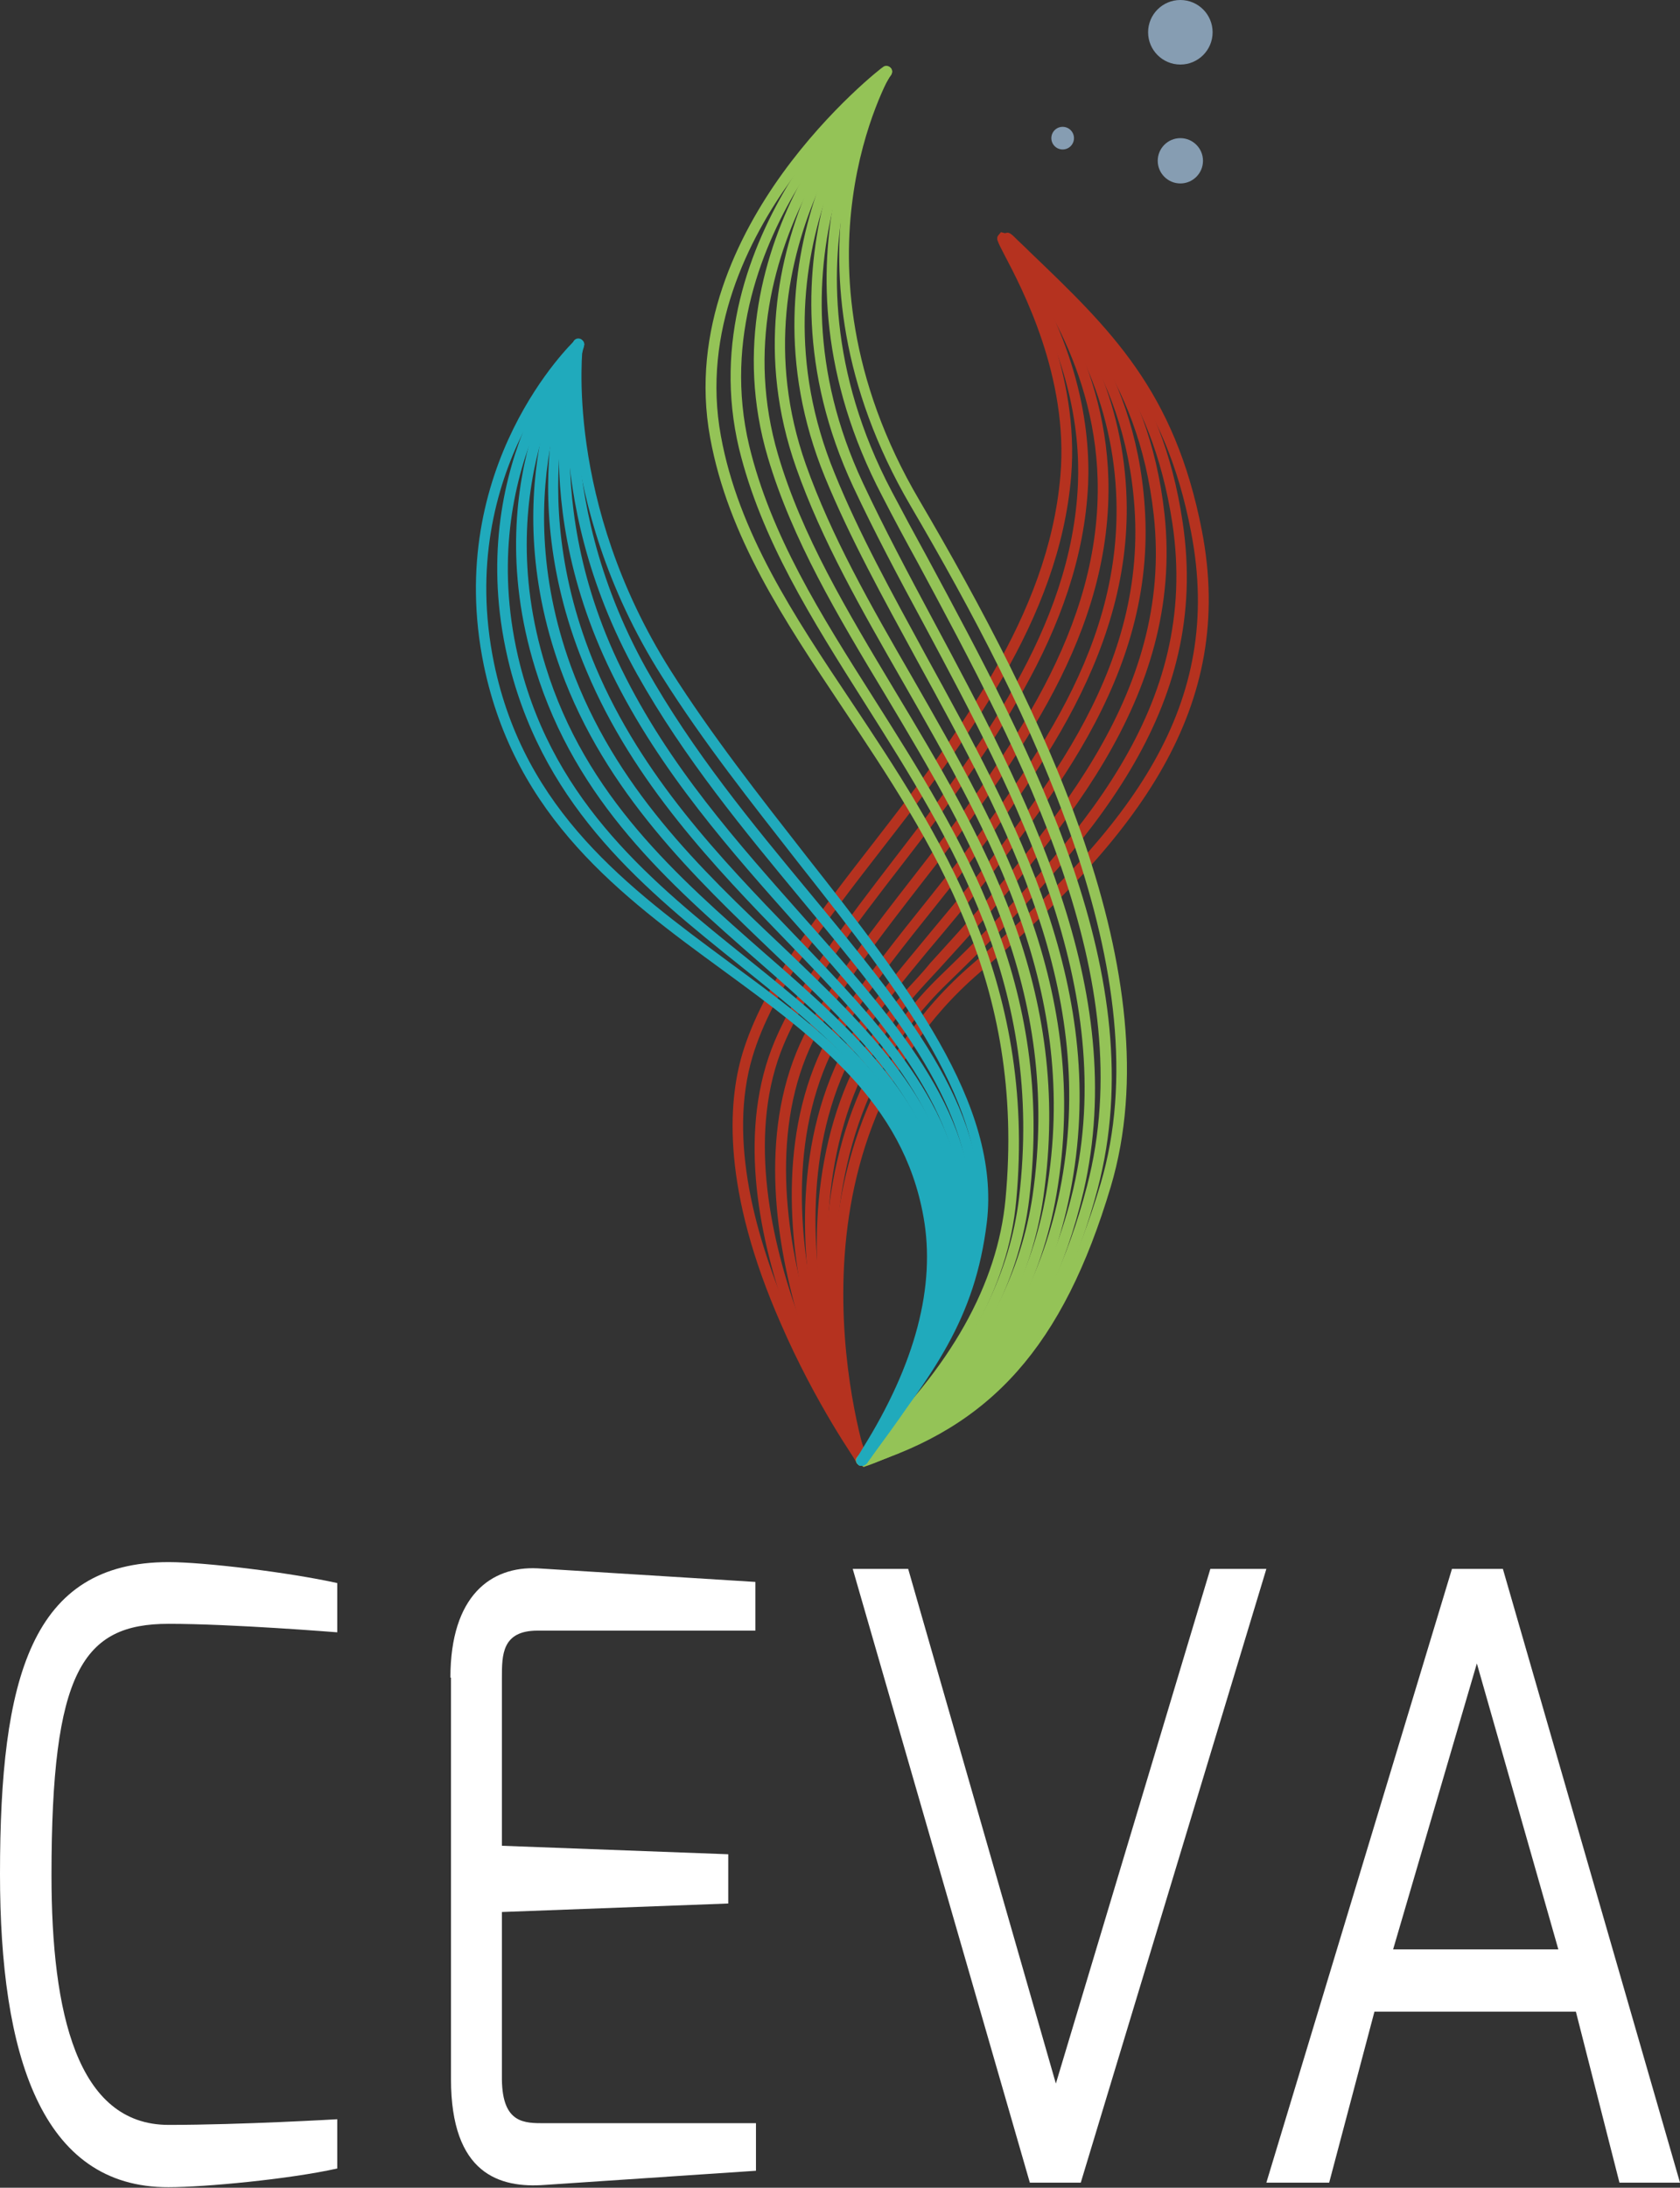 <?xml version="1.0" encoding="utf-8"?>
<!-- Generator: Adobe Illustrator 22.1.0, SVG Export Plug-In . SVG Version: 6.00 Build 0)  -->
<svg version="1.0" id="Calque_1" xmlns="http://www.w3.org/2000/svg" xmlns:xlink="http://www.w3.org/1999/xlink" x="0px" y="0px"
	 width="296.9px" height="386.4px" viewBox="0 0 296.9 386.4" style="enable-background:new 0 0 296.9 386.4;" xml:space="preserve"
	>
<rect x="0" y="0" width="296.9" height="386.4" fill="#333333" stroke="none"/>
<style type="text/css">
	.st0{fill:#FFFFFF;}
	.st1{fill:#869DB2;}
	.st2{fill:#B5321F;}
	.st3{fill:#94C357;}
	.st4{fill:#20AABC;}
</style>
<g>
	<path class="st0" d="M29.8,275.9c6.3,0,21.2,1.8,29.8,3.7v8.7c-0.1,0-18.5-1.5-29.8-1.5c-15.2,0-20.7,8.4-20.7,44.4
		c0,24.3,4.5,44.1,20.7,44.1c12.8,0,29.8-1,29.8-1v8.7c-8.5,1.9-23.4,3.3-29.8,3.3C7.2,386.4,0,362.8,0,331
		C0,296.3,5.5,275.9,29.8,275.9z"/>
	<path class="st0" d="M79.6,296.3c0-14.5,7.2-19.7,15.4-19.3l38.5,2.4v8.6H95c-6.3,0-6.3,4.3-6.3,8.3V326l40,1.5v8.7l-40,1.5v29.6
		c0.1,7.8,4,7.7,7.6,7.7h37.3v8.4l-37.3,2.5c-8,0.6-16.6-1.9-16.6-18.7V296.3z"/>
	<path class="st0" d="M160.5,277.1l26.1,90.9l27.3-90.9h9.9L191,385.5h-9l-31.3-108.4H160.5z"/>
	<path class="st0" d="M256.6,277.1h9l31.3,108.4h-10.7l-7.7-30.2h-35.6l-8,30.2h-11.1L256.6,277.1z M275.4,344.3L261,293.8
		l-14.8,50.5H275.4z"/>
</g>
<g>
	<g>
		<g>
			<g>
				<circle class="st1" cx="208.6" cy="5.7" r="5.7"/>
			</g>
		</g>
		<g>
			<g>
				<circle class="st1" cx="208.6" cy="28.4" r="4"/>
			</g>
		</g>
		<g>
			<g>
				<circle class="st1" cx="187.8" cy="24.4" r="2"/>
			</g>
		</g>
	</g>
	<g>
		<g>
			<g>
				<path class="st2" d="M152.3,258.9c-0.4,0-0.7-0.2-0.9-0.6c-0.2-0.5-17.9-55,20.4-88c28.3-24.4,44.6-45.7,38.7-76.3
					c-4.6-24.1-15.8-34.7-29.8-48.2c-1-0.9-2-1.9-3-2.9c-0.4-0.3-0.4-0.9,0-1.3c0.3-0.4,0.9-0.4,1.3,0c1,1,2,1.9,3,2.9
					c14.3,13.7,25.6,24.5,30.4,49.2c6.1,31.4-11.3,54-39.3,78.1c-37.4,32.2-20.1,85.6-19.9,86.1c0.2,0.5-0.1,1-0.6,1.2
					C152.5,258.9,152.4,258.9,152.3,258.9z"/>
			</g>
			<g>
				<path class="st2" d="M152.3,258.9c-0.4,0-0.7-0.2-0.9-0.6c-0.2-0.5-19.3-52.9,14.6-85.8c25.4-24.6,46-47.7,41.2-80
					c-3.7-24.4-15.6-36-28.3-48.3l-1.4-1.4c-0.4-0.4-0.4-0.9,0-1.3c0.4-0.4,0.9-0.4,1.3,0l1.4,1.4c12.9,12.5,25.1,24.4,28.8,49.3
					c5,33.2-15.9,56.6-41.7,81.6c-33,32-14.4,83.4-14.2,83.9c0.2,0.5-0.1,1-0.5,1.2C152.5,258.9,152.4,258.9,152.3,258.9z"/>
			</g>
			<g>
				<path class="st2" d="M152.3,258.9c-0.4,0-0.7-0.2-0.8-0.6c-0.2-0.5-20.8-51,8.8-83.6c1.4-1.5,2.8-3,4.1-4.6
					c21.1-23.2,43-47.2,39.5-79.1c-2.7-24.7-15.9-37.7-26.4-48.2l-0.1-0.1c-0.4-0.4-0.4-0.9,0-1.3c0.4-0.4,0.9-0.4,1.3,0l0.1,0.1
					c10.8,10.7,24.2,23.9,27,49.3c3.5,32.7-18.6,57-40,80.5c-1.4,1.5-2.8,3-4.1,4.5c-28.7,31.8-8.6,81.2-8.4,81.7
					c0.2,0.5,0,1-0.5,1.2C152.5,258.9,152.4,258.9,152.3,258.9z"/>
			</g>
			<g>
				<path class="st2" d="M152.3,258.9c-0.3,0-0.7-0.2-0.8-0.5c-0.1-0.1-5.7-12.4-8.1-28.4c-2.3-14.8-2.2-36.1,11-53
					c3.5-4.5,7.2-8.9,11-13.5c18.3-21.9,37.1-44.4,35.1-73.8c-1.7-25-15.8-39.2-23.4-46.9c-0.4-0.4-0.4-0.9,0-1.3
					c0.4-0.4,0.9-0.4,1.3,0c7.7,7.8,22.2,22.4,23.9,48c2.1,30.1-17.1,53-35.5,75.1c-3.9,4.6-7.5,9-11,13.5
					c-24.5,31.4-2.9,79-2.7,79.5c0.2,0.5,0,1-0.4,1.2C152.6,258.9,152.4,258.9,152.3,258.9z"/>
			</g>
			<g>
				<path class="st2" d="M152.3,258.9c-0.3,0-0.7-0.2-0.8-0.5c-0.2-0.5-23.9-47.3-2.9-79.1c4.5-6.8,9.9-13.6,15.6-20.7
					c16.7-21,33.9-42.6,33.1-70.3c-0.5-16.6-7.3-31.9-20.2-45.5c-0.3-0.4-0.3-0.9,0-1.3c0.4-0.3,0.9-0.3,1.3,0
					c13.3,13.9,20.2,29.6,20.7,46.7c0.8,28.3-17.4,51.3-33.5,71.5c-5.7,7.1-11,13.8-15.5,20.6c-20.4,31,2.8,76.8,3,77.3
					c0.2,0.4,0.1,1-0.4,1.2C152.6,258.8,152.4,258.9,152.3,258.9z"/>
			</g>
			<g>
				<path class="st2" d="M152.3,258.9c-0.3,0-0.6-0.2-0.8-0.5c-0.3-0.5-25.6-45.6-8.7-76.9c4.7-8.8,11.5-17.5,18.8-26.9
					c15.1-19.4,32.2-41.4,32.4-67.8c0.2-21.9-11.9-38.1-17.1-44.1c-0.3-0.4-0.3-1,0.1-1.3c0.4-0.3,1-0.3,1.3,0.1
					c5.4,6.1,17.8,22.8,17.6,45.3c-0.2,27.1-17.5,49.3-32.8,68.9c-7.2,9.3-14,18-18.6,26.6c-16.4,30.4,8.5,74.7,8.7,75.1
					c0.2,0.4,0.1,1-0.3,1.2C152.6,258.8,152.5,258.9,152.3,258.9z"/>
			</g>
			<g>
				<path class="st2" d="M152.3,258.9c-0.3,0-0.6-0.2-0.8-0.4c-1.1-1.8-27.5-43.9-14.6-74.6c4.4-10.4,12.6-21.1,21.2-32.3
					c14.6-19,31.3-40.5,32.4-66.1c0.4-9.5-1.5-24.5-13.5-42c-0.3-0.4-0.5-0.7-0.6-0.9c-0.3-0.4-0.1-1,0.3-1.3c0.4-0.3,1-0.1,1.3,0.3
					c0.1,0.1,0.3,0.4,0.5,0.8c12.2,17.9,14.2,33.3,13.8,43.1c-1.2,26.1-18,47.9-32.8,67.1c-8.6,11.1-16.7,21.7-21,31.9
					c-12.5,29.9,14.2,72.5,14.4,73c0.3,0.4,0.1,1-0.3,1.3C152.6,258.8,152.5,258.9,152.3,258.9z"/>
			</g>
			<g>
				<path class="st2" d="M152.3,258.9c-0.3,0-0.6-0.1-0.7-0.4c-0.1-0.1-7.5-10.6-13.6-24.7c-10.4-23.6-9.4-39-6.8-47.7
					c3.6-12,13.1-24.3,23.2-37.3c14.5-18.7,30.9-39.9,33-64.8c1.5-17.4-6.8-33.1-9.9-39c-1.3-2.5-1.5-2.9-1-3.5l0.4-0.5l0.7,0.2
					c0.4,0.1,0.7,0.6,0.6,1c0.2,0.4,0.6,1.2,1,1.9c3.2,6,11.6,22.1,10.1,40c-2.1,25.4-18.7,46.9-33.4,65.8
					c-10,12.9-19.4,25-22.9,36.7c-8.8,29.3,19.9,70.4,20.2,70.8s0.2,1-0.2,1.3C152.7,258.8,152.5,258.9,152.3,258.9z"/>
			</g>
		</g>
		<g>
			<g>
				<path class="st3" d="M152.3,258.9c-0.4,0-0.8-0.3-0.9-0.6c-0.1-0.5,0.1-1,0.6-1.1c22.2-6.8,34.2-20.3,42.5-48.1
					c10.9-36.7-12.2-83.3-33.6-119.8c-24.9-42.6-5.2-76.8-5-77.1c0.3-0.4,0.8-0.6,1.2-0.3c0.4,0.3,0.6,0.8,0.3,1.2
					c0,0.1-4.9,8.5-6.7,21.9c-1.7,12.4-1,31.7,11.8,53.4c21.6,36.8,44.9,83.9,33.8,121.2c-8.4,28.1-21.1,42.4-43.7,49.3
					C152.5,258.9,152.4,258.9,152.3,258.9z"/>
			</g>
			<g>
				<path class="st3" d="M152.3,258.9c-0.4,0-0.8-0.3-0.9-0.6c-0.1-0.5,0.1-1,0.6-1.1c20.2-6.1,33.3-21.7,40.1-47.7
					c9.6-36.7-11.4-75.7-29.9-110.1c-2.2-4-4.3-7.9-6.3-11.8c-22-41.9-0.2-75.2,0.1-75.5c0.3-0.4,0.8-0.5,1.3-0.2
					c0.4,0.3,0.5,0.8,0.2,1.3c-0.1,0.1-5.5,8.2-8.1,21.3c-2.5,12.1-3.1,30.9,8.2,52.3c2,3.8,4.1,7.7,6.3,11.7
					c18.7,34.7,39.9,74.1,30.1,111.4c-7,26.6-20.5,42.6-41.3,49C152.5,258.9,152.4,258.9,152.3,258.9z"/>
			</g>
			<g>
				<path class="st3" d="M152.3,258.9c-0.4,0-0.8-0.3-0.9-0.6c-0.1-0.5,0.1-1,0.6-1.1c26.7-8.2,35.6-38.2,37.7-47.3
					c8.1-35.2-10.2-69.3-26.3-99.4c-4.6-8.5-8.9-16.6-12.6-24.5c-19.2-41.1,4.9-73.5,5.1-73.8c0.3-0.4,0.9-0.5,1.3-0.2
					c0.4,0.3,0.5,0.9,0.2,1.3c-0.2,0.3-23.7,31.9-4.9,72c3.7,7.9,8,16,12.5,24.4c16.3,30.4,34.7,64.9,26.5,100.7
					c-3.2,13.7-8.7,25.1-16.6,33.9c-8.1,9-16.6,13-22.3,14.7C152.5,258.9,152.4,258.9,152.3,258.9z"/>
			</g>
			<g>
				<path class="st3" d="M152.3,258.9c-0.4,0-0.8-0.3-0.9-0.6c-0.1-0.5,0.1-1,0.6-1.1c11.1-3.4,29.6-18.7,35.3-46.9
					c7-35-9.4-64.8-25.2-93.6c-6.1-11.2-11.9-21.7-16.3-32.4c-16.5-40.3,10-71.9,10.2-72.2c0.3-0.4,0.9-0.4,1.3-0.1
					c0.4,0.3,0.4,0.9,0.1,1.3c-0.3,0.3-26,31.1-9.9,70.3c4.3,10.6,10.1,21.1,16.2,32.3c16,29.1,32.5,59.2,25.4,94.9
					c-6.2,31.3-26.6,45.2-36.5,48.3C152.5,258.9,152.4,258.9,152.3,258.9z"/>
			</g>
			<g>
				<path class="st3" d="M152.3,258.9c-0.4,0-0.8-0.3-0.9-0.6c-0.1-0.5,0.1-1,0.6-1.1c6.7-2.1,27.9-17.5,32.9-46.5
					c6.1-35.5-9.9-63.3-25.3-90.2c-7.4-12.9-14.4-25.1-18.9-37.9c-13.9-39.4,15-70.2,15.3-70.5c0.3-0.4,0.9-0.4,1.3,0
					c0.4,0.3,0.4,0.9,0,1.3c-0.3,0.3-28.4,30.3-14.9,68.6c4.5,12.7,11.4,24.8,18.8,37.6c15.6,27.2,31.7,55.3,25.5,91.4
					c-5.2,30.2-26.8,45.7-34.1,47.9C152.5,258.9,152.4,258.9,152.3,258.9z"/>
			</g>
			<g>
				<path class="st3" d="M152.3,258.9c-0.4,0-0.8-0.3-0.9-0.6c-0.1-0.5,0.1-1,0.6-1.1c4.2-1.3,26.4-18.1,30.5-46.1
					c5.2-36.2-10.7-62.7-26-88.3c-8.5-14.1-16.5-27.5-20.8-42c-11.4-38.5,20.1-68.5,20.4-68.8c0.4-0.3,0.9-0.3,1.3,0
					c0.3,0.4,0.3,0.9,0,1.3c-0.3,0.3-30.9,29.6-19.9,67c4.2,14.3,12.2,27.6,20.6,41.6c15.5,25.8,31.6,52.6,26.3,89.5
					c-4.2,29.3-27.2,46.2-31.8,47.6C152.5,258.9,152.4,258.9,152.3,258.9z"/>
			</g>
			<g>
				<path class="st3" d="M152.3,258.9c-0.4,0-0.8-0.3-0.9-0.6c-0.1-0.5,0.1-1,0.6-1.1c2.1-0.9,24.9-18.5,28.1-45.7
					c4.4-37.2-11.7-62.7-27.2-87.2c-9.5-15-18.4-29.1-22.3-45.1c-8.9-37.5,25.1-66.9,25.5-67.2c0.4-0.3,1-0.3,1.3,0.1
					c0.3,0.4,0.3,1-0.1,1.3c-0.1,0.1-8.5,7.3-15.8,18.9c-6.6,10.7-13.6,27.4-9.1,46.4c3.8,15.8,12.6,29.8,22,44.6
					c15.7,24.8,32,50.5,27.5,88.4c-3.4,28.7-27.7,46.7-29.4,47.2C152.5,258.9,152.4,258.9,152.3,258.9z"/>
			</g>
			<g>
				<path class="st3" d="M152.3,258.9c-0.3,0-0.7-0.2-0.9-0.5c-0.4-0.7-0.1-1,1.5-2.5c15.1-14.3,23.4-29.1,24.8-44.1
					c3.6-38.4-12.9-63-28.8-86.8c-10.4-15.6-20.2-30.2-23.4-47.7c-3.5-19.1,5-35.9,12.8-46.7c8.4-11.6,17.7-18.8,17.8-18.8
					c0.4-0.3,1-0.2,1.3,0.2c0.3,0.4,0.2,1-0.2,1.3c-0.1,0.1-9.2,7.1-17.4,18.5C132.3,42.2,124,58.5,127.4,77
					c3.1,17,12.8,31.6,23.1,47c15.3,23,32.7,49,29.1,88c-1.4,15.5-10,30.7-25.4,45.3c-0.4,0.4-0.8,0.7-1,1c-0.1,0.3-0.3,0.5-0.6,0.6
					C152.5,258.9,152.4,258.9,152.3,258.9z"/>
			</g>
		</g>
		<g>
			<g>
				<path class="st4" d="M152.3,258.9c-0.2,0-0.4-0.1-0.6-0.2c-0.4-0.3-0.5-0.9-0.2-1.3l0.2-0.3c11.7-15.4,18.8-24.8,20.9-41.4
					c2.5-20.1-13.2-40.1-31.5-63.3c-8.2-10.5-16.8-21.3-24.1-32.9c-10.1-15.9-13.8-31-15.2-40.9c-1.5-10.7-0.6-17.6-0.6-17.9
					c0.1-0.5,0.5-0.8,1-0.8c0.5,0.1,0.9,0.5,0.8,1c0,0.3-3.4,27.6,15.5,57.5c7.3,11.5,15.8,22.3,24,32.8
					c17.7,22.5,34.4,43.8,31.9,64.7c-2.1,17.1-9.3,26.6-21.3,42.2l-0.2,0.3C152.9,258.8,152.6,258.9,152.3,258.9z"/>
			</g>
			<g>
				<path class="st4" d="M152.3,258.9c-0.2,0-0.4-0.1-0.5-0.2c-0.4-0.3-0.5-0.9-0.2-1.3l0.8-1c9.6-12.7,17.8-23.7,19-40.8
					c1.3-19.3-13.1-36.6-29.7-56.6c-10.2-12.3-20.8-25.1-29.1-39.9c-9.1-16.3-11.7-31.3-12.3-41.1c-0.6-10.6,0.9-17.2,1-17.5
					c0.1-0.5,0.6-0.8,1.1-0.7c0.5,0.1,0.8,0.6,0.7,1.1c0,0.1-1.5,6.7-0.9,17c0.6,9.5,3.1,24.2,12,40.2c8.2,14.6,18.7,27.3,28.9,39.6
					c16.8,20.3,31.4,37.8,30.1,57.8c-1.2,17.6-9.6,28.8-19.4,41.7l-0.8,1C152.9,258.8,152.6,258.9,152.3,258.9z"/>
			</g>
			<g>
				<path class="st4" d="M152.3,258.9c-0.2,0-0.4-0.1-0.5-0.2c-0.4-0.3-0.5-0.9-0.2-1.3l1.1-1.5c8-10.7,17-22.9,17.3-40.4
					c0.3-19-13.4-34.3-29.2-52.1c-11.3-12.7-24.2-27.1-32.7-44.5c-8.2-16.7-9.6-31.6-9.3-41.2c0.3-10.4,2.5-16.8,2.6-17.1
					c0.2-0.5,0.7-0.7,1.2-0.6c0.5,0.2,0.7,0.7,0.6,1.2c0,0.1-2.2,6.5-2.5,16.6c-0.2,9.4,1.1,24,9.1,40.3
					c8.4,17.2,20.6,30.8,32.4,44.1c16.1,18.1,30,33.7,29.7,53.3c-0.3,18.1-9.5,30.5-17.6,41.4l-1.1,1.5
					C152.9,258.8,152.6,258.9,152.3,258.9z"/>
			</g>
			<g>
				<path class="st4" d="M152.3,258.9c-0.2,0-0.4-0.1-0.5-0.2c-0.4-0.3-0.5-0.9-0.2-1.3c0.4-0.6,0.8-1.2,1.3-1.8
					c6.5-8.9,16.3-22.3,15.8-40.3c-0.6-18.9-14-32.9-29.6-49c-12.7-13.1-27.1-28-35.4-47.7c-13.9-32.6-2.3-57.9-2.2-58.2
					c0.2-0.5,0.8-0.7,1.2-0.4c0.5,0.2,0.7,0.8,0.4,1.2c-0.1,0.2-11.3,24.8,2.2,56.7c8.2,19.3,21.9,33.5,35,47.1
					c15.2,15.8,29.6,30.6,30.2,50.2c0.6,18.5-9.5,32.3-16.1,41.4c-0.4,0.6-0.9,1.2-1.3,1.8C152.9,258.7,152.6,258.9,152.3,258.9z"/>
			</g>
			<g>
				<path class="st4" d="M152.3,258.9c-0.2,0-0.4-0.1-0.5-0.2c-0.4-0.3-0.5-0.9-0.2-1.3c0.4-0.6,0.8-1.2,1.3-1.9
					c5.1-7.2,15.7-22.1,14.4-40.3c-1.4-19-14.9-31.9-30.6-46.9c-13.9-13.3-29.7-28.3-37.6-50c-12.1-33.3,2.2-57.7,2.4-58
					c0.3-0.4,0.8-0.6,1.3-0.3c0.4,0.3,0.6,0.8,0.3,1.3c-0.1,0.2-14,23.9-2.2,56.4c7.8,21.3,22.7,35.6,37.2,49.3
					c15.3,14.6,29.7,28.3,31.2,48c1.3,18.9-9.5,34.2-14.7,41.5c-0.5,0.7-0.9,1.3-1.3,1.8C152.9,258.7,152.6,258.9,152.3,258.9z"/>
			</g>
			<g>
				<path class="st4" d="M152.3,258.9c-0.2,0-0.3,0-0.5-0.1c-0.4-0.3-0.6-0.8-0.3-1.3c0.3-0.5,0.7-1.1,1.3-1.9
					c4.1-6,15.1-22,13.1-40.5c-2.2-19.3-16.6-31.9-31.9-45.3c-15.8-13.8-32.2-28.2-39.4-51.7c-5.5-17.7-3.3-32.5-0.5-41.7
					c3-10,7.3-15.8,7.4-16c0.3-0.4,0.9-0.5,1.3-0.2c0.4,0.3,0.5,0.9,0.2,1.3c-0.2,0.2-16.8,23.1-6.6,56.1
					c7.1,23.1,23.3,37.2,38.9,50.9c15.6,13.6,30.3,26.5,32.5,46.5c2.1,19.1-9.2,35.5-13.4,41.7c-0.5,0.8-1,1.4-1.2,1.8
					C152.9,258.7,152.6,258.9,152.3,258.9z"/>
			</g>
			<g>
				<path class="st4" d="M152.3,258.9c-0.1,0-0.2,0-0.3-0.1c-0.5-0.2-0.7-0.7-0.5-1.1c0.1-0.3,0.4-0.8,1.2-2
					c3.6-5.5,14.6-22.2,11.9-40.7c-2.9-19.7-17.8-31.6-33.5-44.2c-17-13.6-34.5-27.7-41-53c-8.8-34.6,11.3-57.3,11.5-57.5
					c0.3-0.4,0.9-0.4,1.3-0.1c0.4,0.3,0.4,0.9,0.1,1.3c-0.2,0.2-19.6,22.2-11.1,55.9c6.3,24.7,23.6,38.6,40.3,52
					c16,12.9,31.2,25,34.2,45.4c2.8,19.2-8.5,36.3-12.2,42c-0.5,0.7-0.9,1.4-1,1.6C153,258.6,152.7,258.9,152.3,258.9z"/>
			</g>
			<g>
				<path class="st4" d="M152.3,258.9c-0.3,0-0.5-0.1-0.7-0.3c-0.5-0.6-0.3-0.9,0.8-2.7c9.4-15,13-28.8,10.8-41
					c-3.6-20.2-19-31.5-35.4-43.5c-18.1-13.2-36.7-27-42.3-53.9c-7.2-35.2,15.8-57.1,16-57.3c0.4-0.3,0.9-0.3,1.3,0
					c0.3,0.4,0.3,0.9,0,1.3c-0.2,0.2-22.5,21.4-15.5,55.6c5.4,26.2,23.8,39.7,41.5,52.8c16.6,12.2,32.4,23.7,36.1,44.6
					c2.3,12.7-1.5,26.9-11.1,42.3c-0.3,0.4-0.6,0.9-0.7,1.2c0,0.3-0.2,0.6-0.5,0.8C152.6,258.8,152.4,258.9,152.3,258.9z"/>
			</g>
		</g>
	</g>
</g>
</svg>
